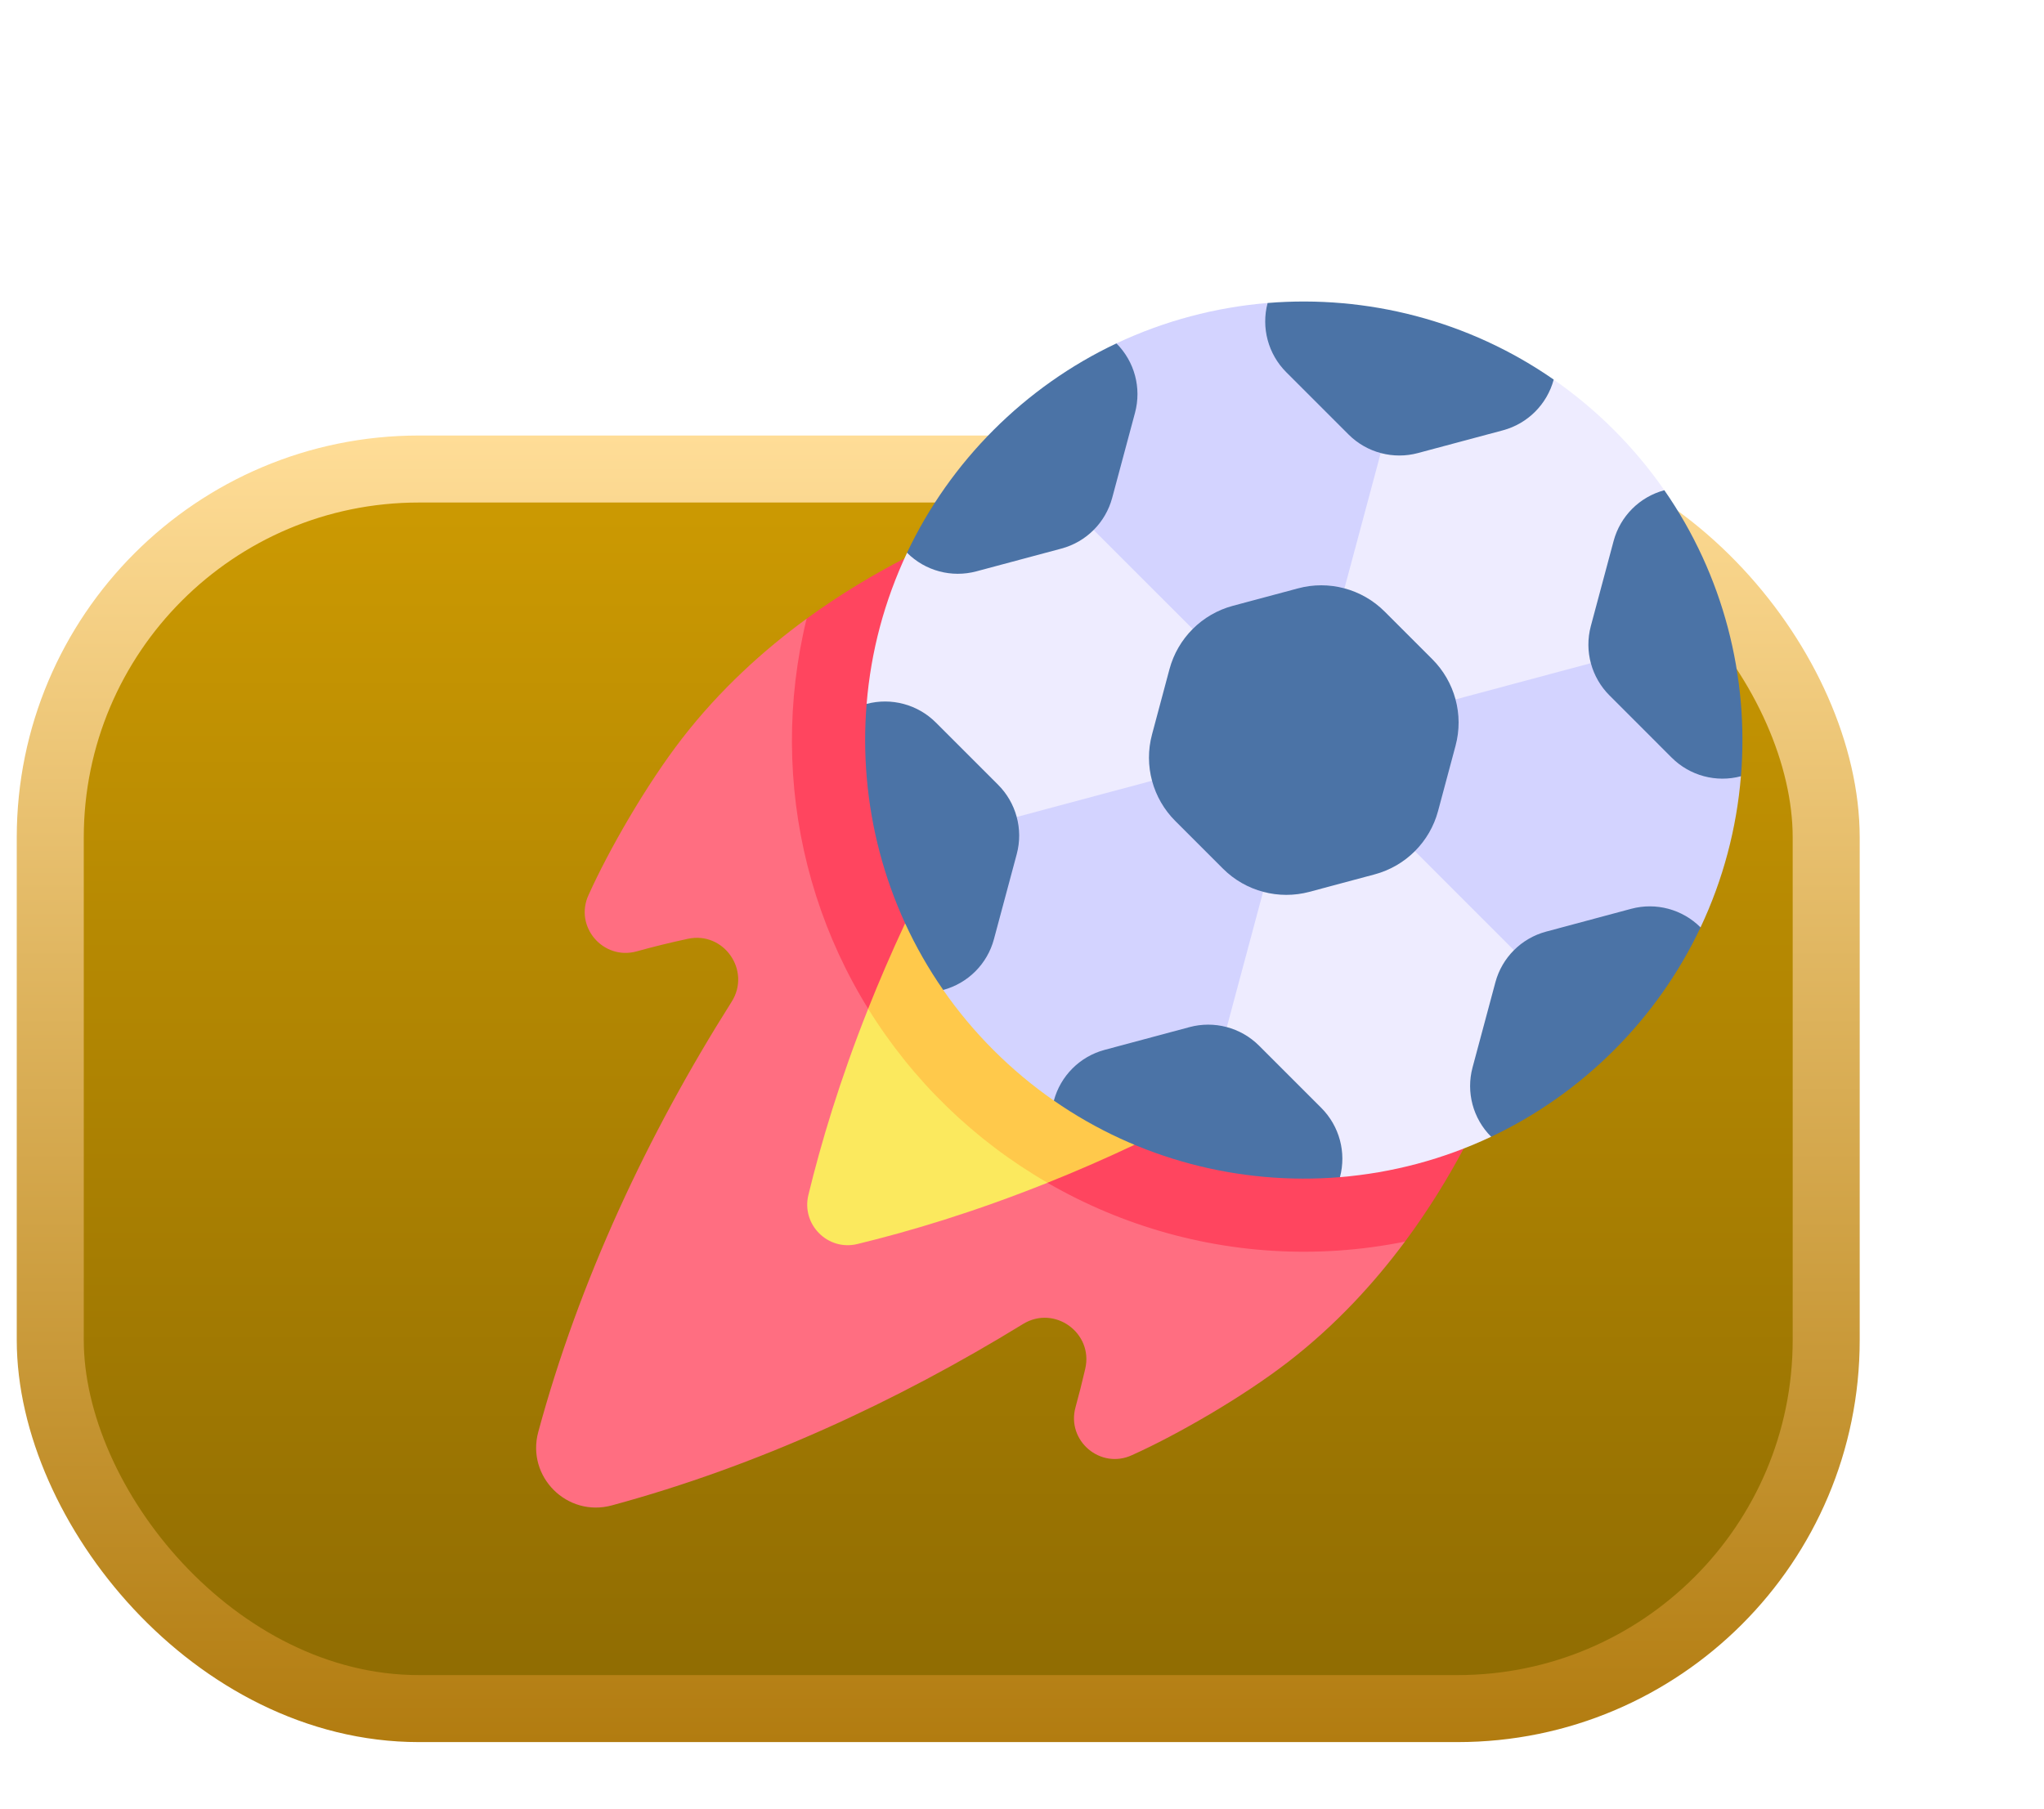 <svg width="61" height="54" viewBox="0 0 61 54" fill="none" xmlns="http://www.w3.org/2000/svg">
<rect x="1.5" y="14" width="53" height="37" rx="11" fill="url(#paint0_linear_10229_14356)" stroke="url(#paint1_linear_10229_14356)" stroke-width="2"/>
<g filter="url(#filter0_d_10229_14356)">
<path d="M18.072 12.468C16.799 13.398 15.493 14.574 14.355 16.044C13.285 17.426 12.164 19.382 11.567 20.709C11.126 21.654 11.999 22.675 13.003 22.397C13.484 22.263 13.994 22.137 14.531 22.022C15.605 21.793 16.421 22.973 15.835 23.901C13.328 27.865 11.285 32.233 10.064 36.742C9.703 38.076 10.923 39.297 12.258 38.935C16.594 37.761 20.747 35.844 24.53 33.521C25.466 32.945 26.634 33.784 26.388 34.855C26.296 35.254 26.199 35.636 26.098 36.002C25.819 37.004 26.844 37.873 27.786 37.433C29.119 36.834 31.075 35.71 32.452 34.645C33.871 33.547 35.015 32.292 35.929 31.061L18.072 12.468Z" fill="#FF6E81"/>
<path d="M20.989 10.672C20.108 11.127 19.1 11.718 18.072 12.468C16.879 17.355 18.138 22.595 21.672 26.43C25.236 30.3 30.619 32.133 35.929 31.061C36.649 30.092 37.226 29.137 37.68 28.285L20.989 10.672Z" fill="#FF455F"/>
<path d="M36.761 19.172C34.778 18.1 32.394 18.265 31.416 20.327L29.907 24.492V24.493C30.198 26.47 31.998 28.146 33.988 29.137C35.544 29.009 37.071 28.605 38.5 27.931C39.742 26.021 40.37 24.35 39.622 22.545C39.393 20.519 38.395 19.265 36.761 19.172Z" fill="#EEECFF"/>
<path d="M26.638 8.891C24.459 7.905 22.608 9.079 21.069 10.5C20.392 11.943 19.991 13.445 19.863 15.012C20.399 16.949 21.05 18.778 24.034 18.636C25.749 19.718 27.784 19.108 28.761 17.305C30.659 15.901 31.193 14.54 30.289 12.937C30.196 10.888 28.386 8.966 26.638 8.891Z" fill="#EEECFF"/>
<path d="M40.367 5.33L34.882 7.17V7.17C33.452 8.238 33.011 10.161 33.755 11.794C33.819 13.654 34.915 14.766 37.07 15.109C39.028 15.388 40.555 15.448 41.67 13.897L43.67 8.633C42.778 7.348 41.652 6.222 40.367 5.33Z" fill="#EEECFF"/>
<path d="M19.909 24.11C19.059 26.248 18.499 28.128 18.125 29.669C17.911 30.552 18.707 31.348 19.588 31.133C21.157 30.753 23.077 30.179 25.261 29.304C24.303 26.935 22.555 25.176 19.909 24.11Z" fill="#FBE95E"/>
<path d="M21.012 21.559C20.598 22.445 20.233 23.296 19.909 24.11C21.236 26.254 23.068 28.035 25.261 29.304C26.091 28.972 26.957 28.597 27.859 28.171L21.012 21.559Z" fill="#FFC94B"/>
<path d="M41.476 13.795L37.438 14.877L36.225 19.406L39.18 22.362L44.75 21.682C45.426 20.249 45.828 18.718 45.955 17.17L41.476 13.795Z" fill="#D3D3FF"/>
<path d="M31.83 3.044C30.282 3.172 28.751 3.574 27.318 4.25L26.638 9.82L29.594 12.775L34.123 11.562L35.205 7.524V7.524L31.83 3.044Z" fill="#D3D3FF"/>
<path d="M28.38 17.305L24.342 18.386L22.148 23.549C23.04 24.834 24.166 25.959 25.451 26.852L30.613 24.658V24.657L31.695 20.62L28.38 17.305Z" fill="#D3D3FF"/>
<path d="M35.026 20.099L33.08 20.62C32.166 20.866 31.177 20.608 30.497 19.928L29.072 18.503C28.407 17.838 28.129 16.854 28.381 15.92L28.901 13.975C29.149 13.052 29.869 12.331 30.793 12.083L32.739 11.562C33.653 11.316 34.642 11.574 35.322 12.254L36.746 13.678C37.412 14.344 37.69 15.328 37.438 16.262L36.917 18.207C36.67 19.13 35.95 19.851 35.026 20.099Z" fill="#4B73A6"/>
<path d="M43.67 8.633C45.438 11.177 46.199 14.207 45.956 17.17C45.218 17.367 44.43 17.155 43.889 16.615L42.031 14.756C41.502 14.227 41.274 13.441 41.476 12.687L42.156 10.147C42.354 9.409 42.931 8.831 43.67 8.633Z" fill="#4B73A6"/>
<path d="M42.681 21.127C43.42 20.929 44.208 21.14 44.75 21.682C43.461 24.413 41.233 26.642 38.501 27.931C37.959 27.39 37.748 26.601 37.946 25.862L38.627 23.323C38.825 22.583 39.403 22.006 40.142 21.808L42.681 21.127Z" fill="#4B73A6"/>
<path d="M33.433 27.071C33.973 27.612 34.185 28.399 33.989 29.137C30.993 29.383 27.967 28.601 25.451 26.852C25.65 26.113 26.227 25.536 26.965 25.338L29.505 24.657C30.228 24.464 31.023 24.662 31.574 25.212L33.433 27.071Z" fill="#4B73A6"/>
<path d="M24.343 19.495L23.662 22.035C23.464 22.773 22.888 23.35 22.149 23.549C20.379 21.004 19.62 17.968 19.863 15.011C20.601 14.815 21.389 15.027 21.929 15.567L23.788 17.426C24.317 17.955 24.545 18.741 24.343 19.495Z" fill="#4B73A6"/>
<path d="M27.318 4.25C27.86 4.792 28.071 5.58 27.873 6.32L27.192 8.859C26.994 9.599 26.416 10.176 25.678 10.374L23.139 11.054C22.399 11.252 21.611 11.041 21.069 10.499C22.358 7.769 24.585 5.54 27.318 4.25Z" fill="#4B73A6"/>
<path d="M40.368 5.33C40.169 6.069 39.592 6.646 38.854 6.844L36.314 7.524C35.591 7.718 34.796 7.52 34.245 6.969L32.386 5.11C31.846 4.57 31.634 3.782 31.83 3.044C34.794 2.801 37.824 3.562 40.368 5.33Z" fill="#4B73A6"/>
</g>
<defs>
<filter id="filter0_d_10229_14356" x="7" y="0" width="54" height="54" filterUnits="userSpaceOnUse" color-interpolation-filters="sRGB">
<feFlood flood-opacity="0" result="BackgroundImageFix"/>
<feColorMatrix in="SourceAlpha" type="matrix" values="0 0 0 0 0 0 0 0 0 0 0 0 0 0 0 0 0 0 127 0" result="hardAlpha"/>
<feOffset dx="6" dy="6"/>
<feGaussianBlur stdDeviation="4.5"/>
<feComposite in2="hardAlpha" operator="out"/>
<feColorMatrix type="matrix" values="0 0 0 0 1 0 0 0 0 1 0 0 0 0 1 0 0 0 0.25 0"/>
<feBlend mode="normal" in2="BackgroundImageFix" result="effect1_dropShadow_10229_14356"/>
<feBlend mode="normal" in="SourceGraphic" in2="effect1_dropShadow_10229_14356" result="shape"/>
</filter>
<linearGradient id="paint0_linear_10229_14356" x1="28" y1="13" x2="28" y2="52" gradientUnits="userSpaceOnUse">
<stop stop-color="#CF9C02"/>
<stop offset="1" stop-color="#8D6A02"/>
</linearGradient>
<linearGradient id="paint1_linear_10229_14356" x1="28" y1="13" x2="28" y2="52" gradientUnits="userSpaceOnUse">
<stop stop-color="#FFDD97"/>
<stop offset="1" stop-color="#B27C10"/>
</linearGradient>
</defs>
</svg>
